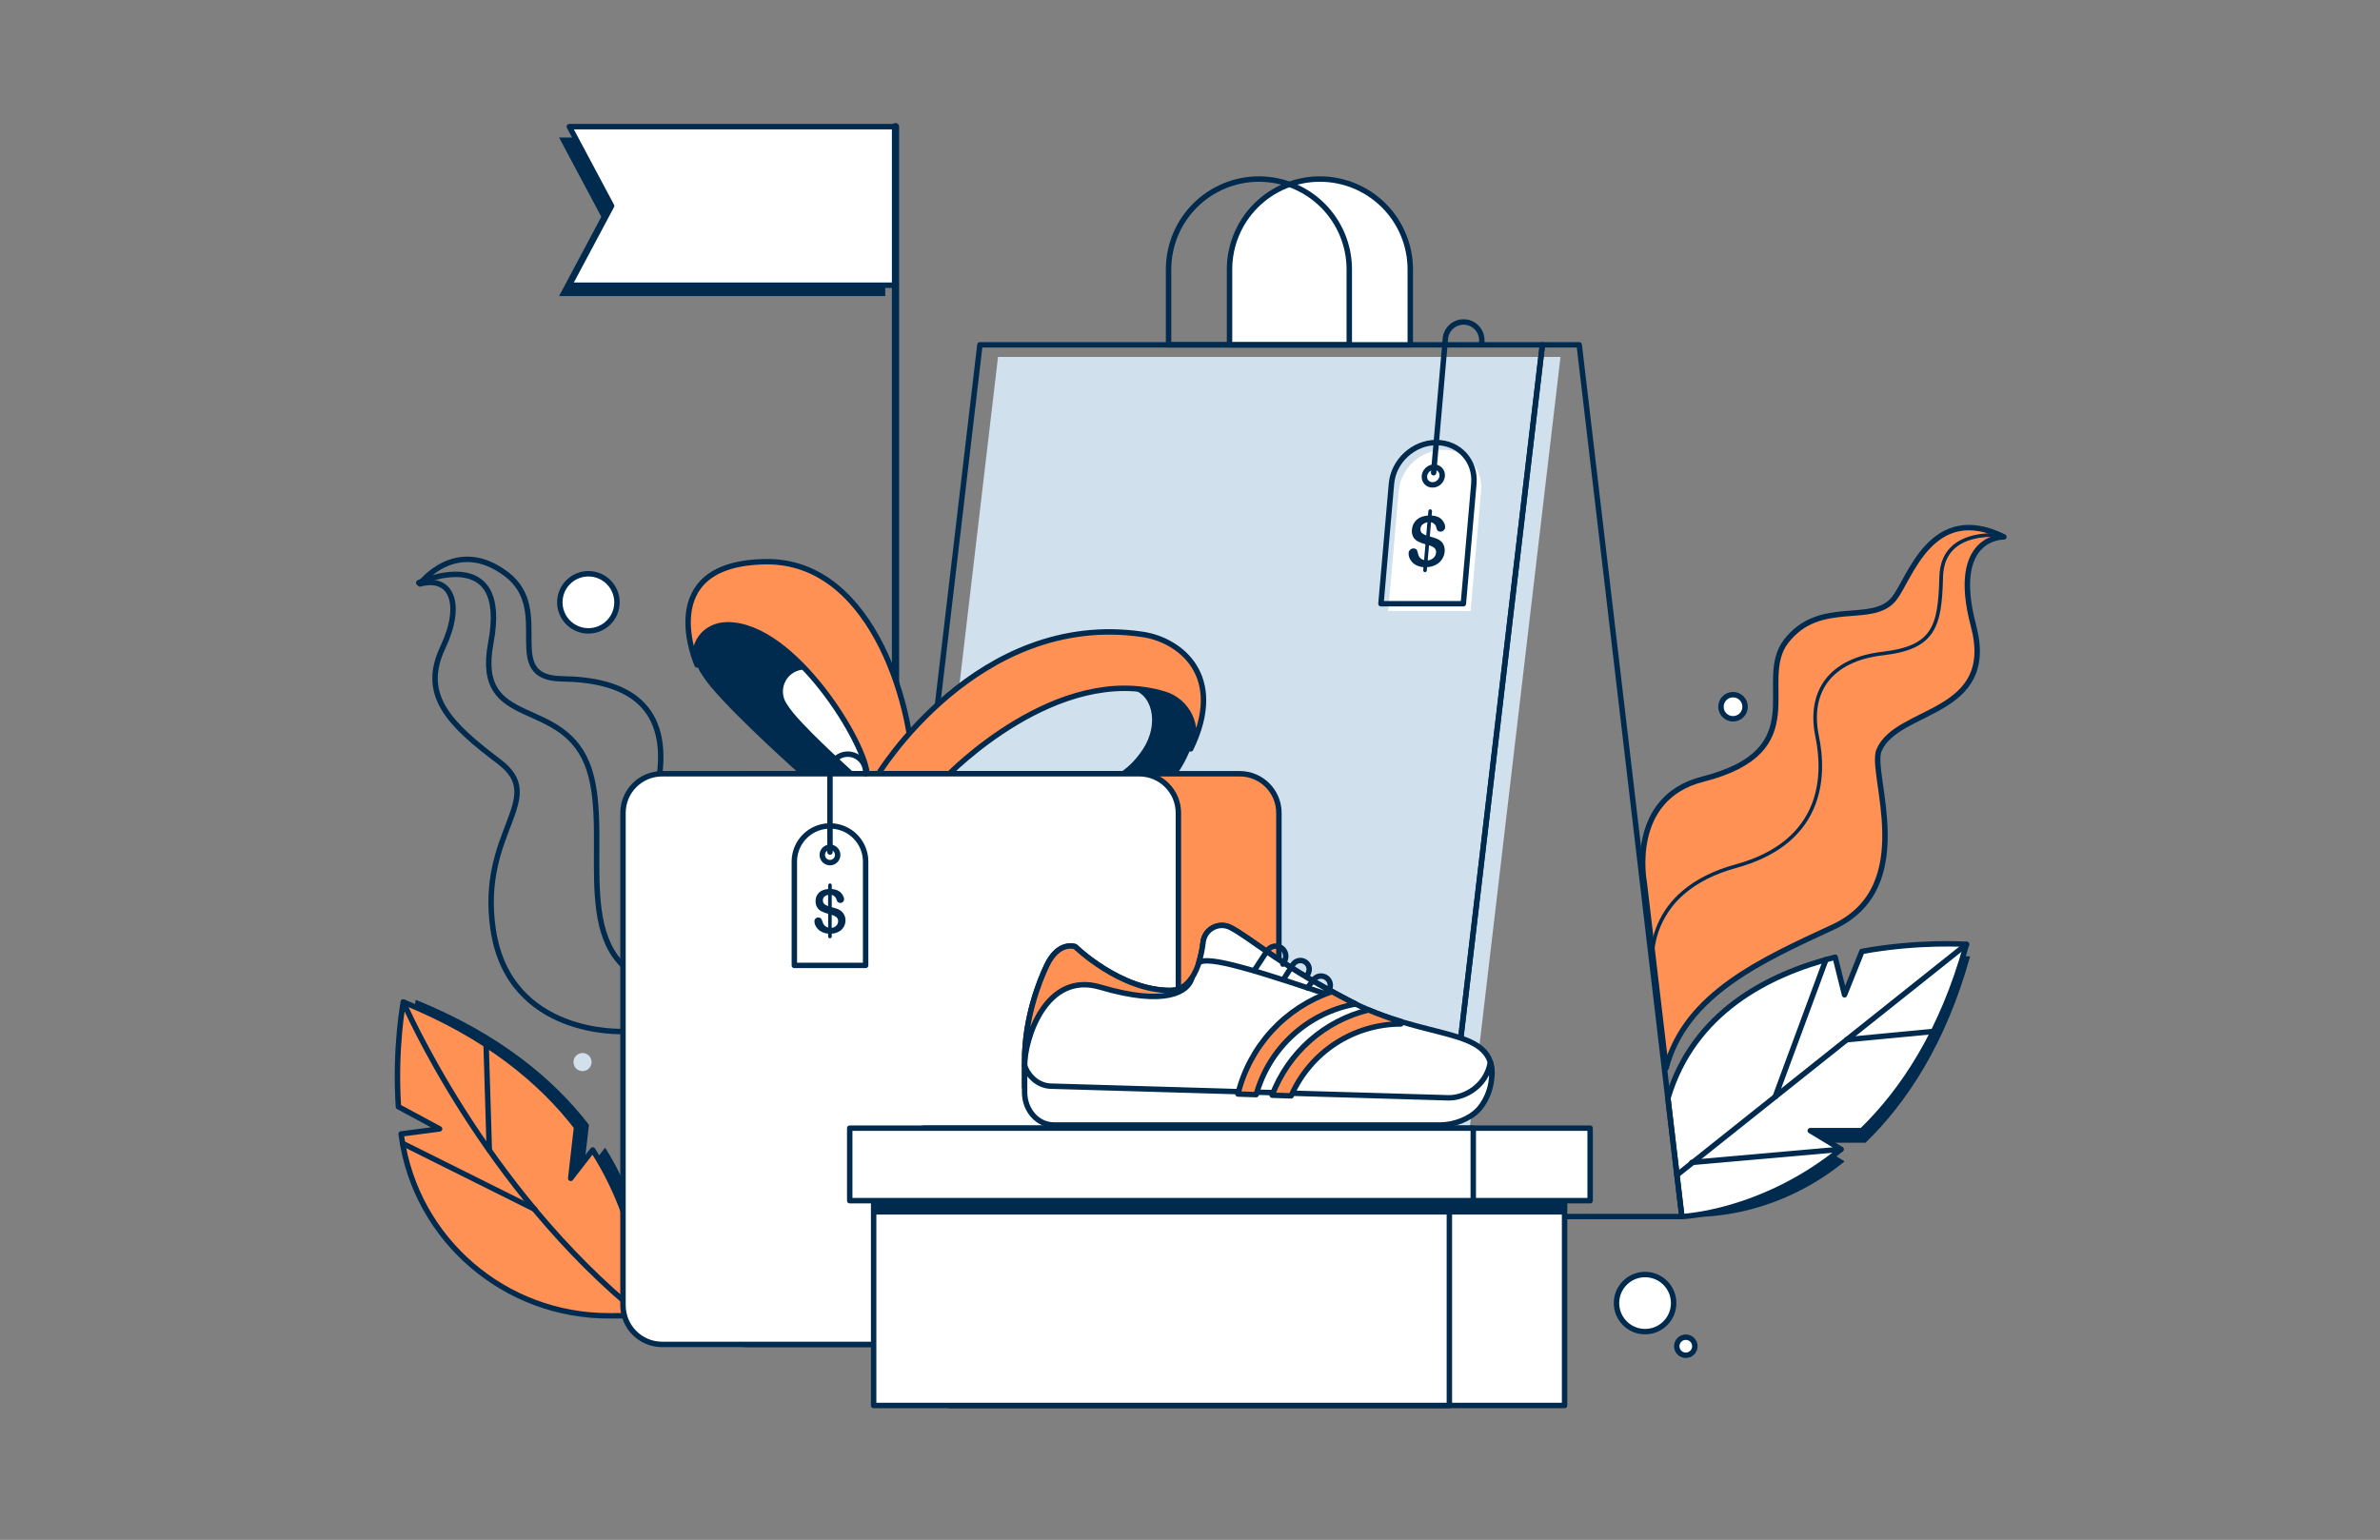 <svg width="632" height="409" viewBox="0 0 632 409" fill="none" xmlns="http://www.w3.org/2000/svg">
    <rect x="0" y="0" width="632" height="409" fill="#808080" stroke="none"/>
    <g clip-path="url(#clip0_78_1111)">
        <path d="M110.394 265.55C132.584 274.525 147.022 286.599 156.391 298.753L154.832 312.379L160.677 304.835C175.254 327.564 170.363 349.125 170.363 349.125L164.792 349.091C137.249 348.928 113.827 328.71 109.925 301.446C109.882 301.157 109.844 300.869 109.805 300.581L120.018 299.243L109.087 293.343C108.068 277.898 110.394 265.55 110.394 265.55Z" fill="#002A4E"/>
        <path d="M107.098 266.141C129.29 275.116 143.726 287.19 153.105 299.356L151.548 312.979L157.39 305.436C171.97 328.164 170.336 349.454 170.336 349.454L161.775 349.48C134.162 349.571 110.552 329.382 106.639 302.049C106.598 301.758 106.557 301.47 106.519 301.181L116.734 299.843L105.801 293.948C104.775 278.489 107.098 266.141 107.098 266.141Z" fill="#FF9155" stroke="#002A4E" stroke-width="1.441" stroke-linecap="round" stroke-linejoin="round"/>
        <path d="M106.886 303.677L142.013 321.195" stroke="#002A4E" stroke-width="1.441" stroke-linecap="round" stroke-linejoin="round"/>
        <path d="M129.932 305.407L129.086 277.487" stroke="#002A4E" stroke-width="1.441" stroke-linecap="round" stroke-linejoin="round"/>
        <path d="M107.098 266.141C107.098 266.141 128.298 315.576 170.337 349.454" stroke="#002A4E" stroke-width="1.441" stroke-linecap="round" stroke-linejoin="round"/>
        <path d="M532.131 142.602C532.131 142.602 517.666 142.155 524.047 166.192C530.427 190.23 503.718 187.861 498.945 199.33C496.394 205.463 509.806 235.559 486.83 246.204C467.943 254.956 447.593 264 442.423 283.661L436.622 234.37C436.622 234.37 432.189 212.029 452.145 206.953C482.066 199.33 466.079 181.029 474.268 170.363C483.265 158.664 497.29 166.313 503.031 158.923C507.243 153.513 512.934 133.144 532.131 142.602Z" fill="#FF9155" stroke="#002A4E" stroke-width="1.441" stroke-linecap="round" stroke-linejoin="round"/>
        <path d="M532.085 142.602C531.791 142.604 531.497 142.625 531.206 142.664C529.005 142.479 523.05 142.321 519.293 145.468C517.167 147.25 516.047 149.845 515.968 153.179C515.802 160.132 515.278 164.797 513.085 168.074C510.825 171.463 506.882 173.255 499.899 174.067C493.172 174.848 488.127 177.359 485.245 181.325C482.602 184.974 481.836 189.872 483.001 195.498C484.046 200.543 484.646 207.991 481.576 214.921C478.227 222.469 471.316 227.726 461.032 230.536C455.463 232.062 450.853 234.366 447.338 237.383C444.603 239.697 442.44 242.613 441.018 245.902C438.652 251.41 439.243 256.145 439.25 256.193H439.19L438.556 250.81C438.875 248.988 439.405 247.211 440.136 245.512C441.618 242.093 443.871 239.062 446.719 236.657C450.351 233.549 455.086 231.178 460.794 229.616C484.108 223.231 484.135 205.624 482.076 195.695C480.856 189.807 481.687 184.645 484.478 180.772C487.503 176.58 492.8 173.935 499.791 173.121C506.467 172.345 510.202 170.678 512.283 167.547C514.334 164.468 514.829 159.942 514.993 153.165C515.079 149.542 516.314 146.705 518.663 144.74C520.105 143.539 522.793 142.013 527.343 141.686C528.202 141.625 529.064 141.608 529.925 141.634C530.636 141.91 531.35 142.227 532.085 142.602Z" fill="#002A4E"/>
        <path d="M165.436 273.958C165.436 273.958 135.229 275.4 130.967 246.963C127.039 220.764 145.653 212.211 132.57 202.319C119.487 192.426 111.552 184.741 117.572 172.006C123.097 160.304 119.806 152.86 111.508 155.094C111.508 155.094 121.118 142.244 134.59 152.588C147.142 162.219 132.702 180.083 149.268 180.301C165.436 180.515 177.563 186.432 175.156 205.766C174.233 213.155 168.861 223.565 177.616 234.656C189.87 250.185 165.436 273.958 165.436 273.958Z" stroke="#002A4E" stroke-width="1.441" stroke-linecap="round" stroke-linejoin="round"/>
        <path d="M111.189 154.772C111.189 154.772 135.44 143.767 130.336 170.74C125.817 194.615 149.987 184.292 156.502 204.539C162.565 223.38 149.922 255.338 175.3 261.551" stroke="#002A4E" stroke-width="1.441" stroke-linecap="round" stroke-linejoin="round"/>
        <path d="M523.151 254.028C516.756 277.09 506.402 292.809 495.38 303.516H481.665L489.833 308.465C468.909 325.521 446.932 323.119 446.932 323.119L443.874 294.892C450.618 272.221 470.245 261.98 488.279 257.437L490.77 267.433L495.387 255.902C510.62 253.123 523.151 254.028 523.151 254.028Z" fill="#002A4E"/>
        <path d="M522.19 250.822C515.795 273.884 505.439 289.605 494.419 300.309H480.704L488.872 305.26C467.948 322.317 446.611 323.122 446.611 323.122L442.911 291.69C449.657 269.019 469.281 258.79 487.318 254.233L489.807 264.229L494.426 252.698C509.657 249.916 522.19 250.822 522.19 250.822Z" fill="white" stroke="#002A4E" stroke-width="1.441" stroke-linecap="round" stroke-linejoin="round"/>
        <path d="M445.306 312.088L522.19 250.821" stroke="#002A4E" stroke-width="1.441" stroke-linecap="round" stroke-linejoin="round"/>
        <path d="M484.872 254.877L471.405 291.289" stroke="#002A4E" stroke-width="1.441" stroke-linecap="round" stroke-linejoin="round"/>
        <path d="M490.405 276.149L513.417 273.958" stroke="#002A4E" stroke-width="1.441" stroke-linecap="round" stroke-linejoin="round"/>
        <path d="M449.265 308.746L488.865 305.255" stroke="#002A4E" stroke-width="1.441" stroke-linecap="round" stroke-linejoin="round"/>
        <path d="M148.459 78.64H235.074V36.52H148.459L159.68 57.581L148.459 78.64Z" fill="#002A4E"/>
        <path d="M151.183 75.755H237.801V33.635H151.183L162.404 54.696L151.183 75.755Z" fill="white" stroke="#002A4E" stroke-width="1.441" stroke-linecap="round" stroke-linejoin="round"/>
        <path d="M237.798 33.635V205.384" stroke="#002A4E" stroke-width="1.922" stroke-linecap="round" stroke-linejoin="round"/>
        <path d="M414.386 94.795L387.513 323.117H238.149L265.019 94.795H414.386Z" fill="#D1E0ED"/>
        <path d="M446.603 323.117H382.329L409.576 91.589H419.356L446.603 323.117Z" stroke="#002A4E" stroke-width="1.441" stroke-linecap="round" stroke-linejoin="round"/>
        <path d="M409.576 91.589L382.329 323.117H232.963L260.212 91.589H409.576Z" stroke="#002A4E" stroke-width="1.441" stroke-linecap="round" stroke-linejoin="round"/>
        <path d="M350.499 47.557C356.862 47.557 362.965 50.085 367.465 54.584C371.965 59.084 374.493 65.187 374.493 71.551V91.589H326.497V71.551C326.497 68.399 327.118 65.279 328.324 62.367C329.53 59.456 331.298 56.81 333.527 54.582C335.756 52.354 338.402 50.586 341.314 49.381C344.226 48.176 347.347 47.556 350.499 47.557Z" fill="white" stroke="#002A4E" stroke-width="1.441" stroke-linecap="round" stroke-linejoin="round"/>
        <path d="M334.302 47.557C340.666 47.557 346.769 50.085 351.269 54.584C355.768 59.084 358.296 65.187 358.296 71.551V91.589H310.308V71.551C310.308 65.187 312.836 59.084 317.335 54.584C321.835 50.085 327.938 47.557 334.302 47.557Z" stroke="#002A4E" stroke-width="1.441" stroke-linecap="round" stroke-linejoin="round"/>
        <path d="M390.512 162.274H368.634L371.42 130.407C371.949 124.366 377.275 119.467 383.319 119.467C389.361 119.467 393.829 124.366 393.301 130.407L390.512 162.274Z" fill="white"/>
        <path d="M388.59 160.35H366.709L369.498 128.483C370.027 122.441 375.353 117.543 381.395 117.543C387.437 117.543 391.905 122.441 391.376 128.483L388.59 160.35Z" stroke="#002A4E" stroke-width="1.441" stroke-linecap="round" stroke-linejoin="round"/>
        <path d="M382.172 128.063C383.157 127.121 383.255 125.626 382.391 124.724C381.528 123.822 380.03 123.855 379.046 124.797C378.062 125.739 377.964 127.234 378.827 128.136C379.69 129.038 381.188 129.005 382.172 128.063Z" stroke="#002A4E" stroke-width="1.441" stroke-linecap="round" stroke-linejoin="round"/>
        <path d="M380.693 125.557L383.816 89.943C383.921 88.735 384.476 87.61 385.37 86.791C386.264 85.972 387.432 85.517 388.645 85.518C389.281 85.517 389.912 85.642 390.5 85.886C391.088 86.129 391.623 86.486 392.073 86.936C392.523 87.386 392.88 87.92 393.124 88.508C393.367 89.096 393.493 89.727 393.493 90.363V91.591" stroke="#002A4E" stroke-width="1.441" stroke-linecap="round" stroke-linejoin="round"/>
        <path d="M379.247 148.848C379.805 148.76 380.322 148.503 380.729 148.112C381.082 147.77 381.299 147.312 381.342 146.822C381.377 146.603 381.361 146.379 381.295 146.167C381.229 145.954 381.116 145.76 380.962 145.6C380.565 145.262 380.098 145.016 379.595 144.879L378.471 144.543C377.79 144.361 377.13 144.109 376.501 143.791C375.989 143.524 375.564 143.117 375.276 142.616C374.964 142.012 374.846 141.327 374.94 140.653C375.001 139.674 375.437 138.756 376.158 138.09C376.88 137.422 377.873 137.035 379.137 136.927H380.29C380.852 136.973 381.403 137.107 381.923 137.326C382.372 137.527 382.762 137.84 383.057 138.234C383.29 138.523 383.475 138.847 383.605 139.195C383.719 139.48 383.768 139.787 383.749 140.094C383.722 140.397 383.578 140.679 383.348 140.879C383.123 141.093 382.824 141.212 382.514 141.211C381.921 141.211 381.553 140.891 381.445 140.25C381.396 139.898 381.245 139.568 381.012 139.301C380.779 139.033 380.473 138.838 380.131 138.741L378.98 138.705C378.531 138.822 378.109 139.026 377.738 139.306C377.577 139.447 377.447 139.62 377.357 139.814C377.266 140.007 377.217 140.218 377.212 140.432C377.179 140.625 377.189 140.822 377.242 141.01C377.294 141.198 377.389 141.371 377.517 141.518C377.854 141.818 378.249 142.045 378.678 142.186L379.802 142.522C380.534 142.729 381.115 142.917 381.546 143.087C381.973 143.243 382.362 143.487 382.69 143.803C383.036 144.137 383.298 144.549 383.454 145.004C383.618 145.494 383.676 146.013 383.624 146.527C383.564 147.217 383.339 147.883 382.968 148.468C382.578 149.082 382.042 149.589 381.407 149.943C380.699 150.339 379.912 150.572 379.103 150.625L377.947 150.644C377.318 150.585 376.704 150.416 376.134 150.145C375.658 149.913 375.234 149.586 374.889 149.184C374.586 148.839 374.355 148.437 374.207 148.002C374.076 147.616 374.025 147.207 374.058 146.801C374.089 146.496 374.235 146.216 374.466 146.015C374.703 145.787 375.019 145.661 375.348 145.664C375.587 145.655 375.823 145.722 376.021 145.857C376.2 145.985 376.323 146.176 376.364 146.392C376.452 146.779 376.562 147.16 376.693 147.533C376.797 147.807 376.961 148.053 377.174 148.254C377.441 148.493 377.761 148.665 378.108 148.754L379.247 148.848Z" fill="#002A4E"/>
        <path d="M378.406 151.971H378.365C378.302 151.966 378.241 151.948 378.185 151.919C378.129 151.889 378.079 151.85 378.039 151.801C377.998 151.753 377.967 151.697 377.948 151.636C377.929 151.576 377.923 151.513 377.928 151.45L379.305 135.707C379.31 135.644 379.328 135.583 379.357 135.527C379.387 135.471 379.427 135.421 379.475 135.38C379.524 135.339 379.58 135.308 379.64 135.289C379.701 135.27 379.764 135.263 379.827 135.269C379.89 135.274 379.952 135.292 380.008 135.322C380.064 135.351 380.114 135.391 380.155 135.439C380.195 135.488 380.226 135.544 380.245 135.604C380.264 135.665 380.271 135.728 380.266 135.791L378.889 151.534C378.878 151.654 378.823 151.766 378.733 151.847C378.644 151.928 378.527 151.972 378.406 151.971Z" fill="#002A4E"/>
        <path d="M230.272 205.992H212.831C212.831 205.992 196.075 191.153 188.753 182.401C187.753 181.198 186.84 179.925 186.019 178.594C182.622 173.085 186.547 165.981 193.019 165.945H193.207C210.909 165.945 230.282 198.014 230.272 205.992Z" fill="#002A4E"/>
        <path d="M239.888 205.992H227.617C227.617 205.992 215.832 195.554 210.683 189.394C209.98 188.548 209.338 187.653 208.762 186.716C208.22 185.835 207.922 184.826 207.899 183.792C207.875 182.759 208.127 181.737 208.628 180.833C209.129 179.929 209.861 179.174 210.75 178.645C211.639 178.117 212.652 177.835 213.686 177.827H213.807C226.265 177.818 239.896 200.38 239.888 205.992Z" fill="white"/>
        <path d="M203.409 149.191C232.766 148.884 242.978 190.835 242.327 205.992H230.272C230.272 198.013 210.909 165.945 193.207 165.945C186.927 165.945 183.227 171.54 185.12 176.606C185.12 176.606 172.953 149.511 203.409 149.191Z" fill="#FF9155" stroke="#002A4E" stroke-width="1.441" stroke-linecap="round" stroke-linejoin="round"/>
        <path d="M316.191 198.903C318.653 193.003 315.338 186.204 309.198 184.352C280.726 175.764 251.614 205.992 251.614 205.992H232.963C232.963 205.992 259.412 161.955 303.447 168.502C313.087 169.933 325.755 179.218 316.191 198.903Z" fill="#FF9155" stroke="#002A4E" stroke-width="1.441" stroke-linecap="round" stroke-linejoin="round"/>
        <path d="M316.145 199.003C314.822 202.097 313.203 204.995 312.061 205.992H295.872C295.872 205.992 299.749 204.68 303.492 199.003C308.04 192.111 305.935 183.58 299.701 182.997C302.901 183.095 306.087 183.412 309.205 184.351C315.372 186.216 318.692 193.079 316.145 199.003Z" fill="#002A4E"/>
        <path d="M329.214 205.511H198.432C192.691 205.511 188.037 210.165 188.037 215.906V346.688C188.037 352.429 192.691 357.083 198.432 357.083H329.214C334.955 357.083 339.609 352.429 339.609 346.688V215.906C339.609 210.165 334.955 205.511 329.214 205.511Z" fill="#FF9155" stroke="#002A4E" stroke-width="1.441" stroke-linecap="round" stroke-linejoin="round"/>
        <path d="M302.519 205.511H175.831C170.09 205.511 165.436 210.165 165.436 215.906V346.688C165.436 352.429 170.09 357.083 175.831 357.083H302.519C308.26 357.083 312.914 352.429 312.914 346.688V215.906C312.914 210.165 308.26 205.511 302.519 205.511Z" fill="white" stroke="#002A4E" stroke-width="1.441" stroke-linecap="round" stroke-linejoin="round"/>
        <path d="M228.374 223.91C227.051 222.587 225.365 221.685 223.529 221.319C221.693 220.954 219.79 221.141 218.061 221.857C216.331 222.573 214.853 223.786 213.813 225.343C212.773 226.899 212.218 228.729 212.219 230.601V258.17H231.146V230.601C231.148 229.358 230.904 228.127 230.428 226.979C229.953 225.831 229.255 224.788 228.374 223.91ZM221.684 230.877C221.279 230.878 220.884 230.758 220.547 230.534C220.211 230.309 219.948 229.99 219.793 229.617C219.638 229.243 219.597 228.832 219.676 228.435C219.755 228.039 219.949 227.674 220.235 227.388C220.521 227.102 220.885 226.907 221.282 226.828C221.678 226.749 222.089 226.789 222.463 226.944C222.837 227.099 223.156 227.361 223.381 227.697C223.606 228.033 223.726 228.428 223.726 228.833C223.726 229.102 223.674 229.368 223.572 229.616C223.469 229.865 223.319 230.09 223.129 230.281C222.94 230.471 222.715 230.622 222.466 230.725C222.218 230.828 221.952 230.882 221.684 230.882V230.877Z" fill="white"/>
        <path d="M227.091 222.147C225.768 220.823 224.081 219.921 222.244 219.556C220.408 219.191 218.504 219.378 216.775 220.095C215.045 220.813 213.567 222.027 212.527 223.584C211.488 225.142 210.934 226.973 210.936 228.845V256.414H229.864V228.845C229.866 227.601 229.623 226.369 229.147 225.219C228.671 224.069 227.973 223.026 227.091 222.147ZM220.401 229.114C219.997 229.114 219.602 228.994 219.266 228.77C218.931 228.546 218.669 228.227 218.514 227.853C218.36 227.48 218.319 227.07 218.398 226.674C218.477 226.278 218.671 225.914 218.957 225.628C219.243 225.343 219.606 225.148 220.003 225.069C220.399 224.991 220.809 225.031 221.182 225.186C221.555 225.34 221.874 225.602 222.099 225.938C222.323 226.273 222.443 226.668 222.443 227.072C222.443 227.341 222.391 227.606 222.288 227.855C222.186 228.103 222.035 228.328 221.846 228.518C221.656 228.708 221.431 228.859 221.183 228.962C220.935 229.065 220.669 229.119 220.401 229.119V229.114Z" stroke="#002A4E" stroke-width="1.441" stroke-linecap="round" stroke-linejoin="round"/>
        <path d="M220.401 226.305V205.038C220.401 204.416 220.523 203.801 220.76 203.227C220.998 202.653 221.346 202.131 221.785 201.691C222.225 201.252 222.746 200.903 223.32 200.665C223.894 200.428 224.51 200.305 225.131 200.305C226.386 200.305 227.59 200.804 228.477 201.691C229.365 202.579 229.864 203.783 229.864 205.038V205.518" stroke="#002A4E" stroke-width="1.441" stroke-linecap="round" stroke-linejoin="round"/>
        <path d="M224.247 243.118C224.076 242.722 223.82 242.369 223.497 242.085C223.196 241.809 222.846 241.592 222.464 241.445C222.078 241.299 221.559 241.138 220.91 240.965H220.864V237.688H220.91C221.216 237.775 221.493 237.941 221.712 238.171C221.932 238.4 222.086 238.684 222.159 238.993C222.313 239.55 222.64 239.826 223.159 239.826C223.288 239.828 223.416 239.804 223.536 239.754C223.656 239.705 223.764 239.633 223.855 239.54C223.947 239.452 224.019 239.347 224.068 239.23C224.117 239.113 224.142 238.987 224.141 238.861C224.133 238.591 224.067 238.325 223.949 238.082C223.812 237.782 223.633 237.502 223.416 237.253C223.13 236.914 222.77 236.645 222.364 236.468C221.903 236.28 221.417 236.163 220.922 236.122H220.876V235.125C220.876 234.998 220.826 234.875 220.736 234.785C220.646 234.695 220.523 234.645 220.396 234.645C220.269 234.645 220.146 234.695 220.056 234.785C219.966 234.875 219.916 234.998 219.916 235.125V236.124C218.835 236.219 218.008 236.554 217.436 237.129C217.149 237.42 216.925 237.767 216.777 238.148C216.629 238.53 216.559 238.937 216.574 239.346C216.548 239.943 216.702 240.534 217.016 241.042C217.302 241.477 217.698 241.829 218.164 242.06C218.726 242.333 219.312 242.55 219.916 242.709V246.363C219.608 246.285 219.322 246.138 219.08 245.933C218.877 245.761 218.714 245.548 218.599 245.308C218.458 244.986 218.335 244.657 218.229 244.321C218.174 244.132 218.054 243.968 217.89 243.857C217.712 243.743 217.504 243.685 217.292 243.692C217.156 243.688 217.02 243.713 216.894 243.765C216.768 243.818 216.654 243.896 216.56 243.994C216.468 244.082 216.394 244.188 216.344 244.305C216.293 244.421 216.266 244.547 216.264 244.674C216.267 245.033 216.341 245.387 216.483 245.717C216.648 246.095 216.878 246.441 217.163 246.74C217.491 247.083 217.88 247.36 218.311 247.559C218.816 247.792 219.357 247.938 219.911 247.992V248.744C219.911 248.871 219.961 248.993 220.051 249.083C220.142 249.174 220.264 249.224 220.391 249.224C220.519 249.224 220.641 249.174 220.731 249.083C220.821 248.993 220.872 248.871 220.872 248.744V247.977H220.917C221.602 247.935 222.267 247.733 222.858 247.386C223.381 247.082 223.809 246.64 224.098 246.108C224.378 245.593 224.523 245.014 224.518 244.427C224.52 243.976 224.427 243.53 224.247 243.118ZM218.851 240.091C218.622 239.822 218.498 239.479 218.503 239.125C218.507 238.772 218.64 238.432 218.875 238.169C219.175 237.925 219.523 237.749 219.896 237.652V240.665C219.514 240.542 219.16 240.347 218.851 240.091ZM222.128 245.808C221.801 246.149 221.37 246.374 220.903 246.447H220.857V242.993H220.903C221.355 243.117 221.777 243.333 222.143 243.627C222.286 243.762 222.397 243.926 222.47 244.109C222.543 244.291 222.574 244.488 222.563 244.684C222.571 245.1 222.418 245.503 222.135 245.808H222.128Z" fill="#002A4E"/>
        <path d="M156.247 167.564C160.437 167.564 163.833 164.168 163.833 159.978C163.833 155.788 160.437 152.391 156.247 152.391C152.057 152.391 148.66 155.788 148.66 159.978C148.66 164.168 152.057 167.564 156.247 167.564Z" fill="white" stroke="#002A4E" stroke-width="1.441" stroke-linecap="round" stroke-linejoin="round"/>
        <path d="M436.843 353.691C441.033 353.691 444.429 350.295 444.429 346.105C444.429 341.915 441.033 338.518 436.843 338.518C432.653 338.518 429.256 341.915 429.256 346.105C429.256 350.295 432.653 353.691 436.843 353.691Z" fill="white" stroke="#002A4E" stroke-width="1.441" stroke-linecap="round" stroke-linejoin="round"/>
        <path d="M460.198 190.915C461.968 190.915 463.403 189.48 463.403 187.71C463.403 185.94 461.968 184.505 460.198 184.505C458.428 184.505 456.993 185.94 456.993 187.71C456.993 189.48 458.428 190.915 460.198 190.915Z" fill="white" stroke="#002A4E" stroke-width="1.441" stroke-linecap="round" stroke-linejoin="round"/>
        <path d="M447.663 359.968C448.991 359.968 450.067 358.892 450.067 357.563C450.067 356.235 448.991 355.159 447.663 355.159C446.335 355.159 445.258 356.235 445.258 357.563C445.258 358.892 446.335 359.968 447.663 359.968Z" fill="white" stroke="#002A4E" stroke-width="1.441" stroke-linecap="round" stroke-linejoin="round"/>
        <path d="M154.685 284.495C156.014 284.495 157.09 283.418 157.09 282.09C157.09 280.762 156.014 279.685 154.685 279.685C153.357 279.685 152.281 280.762 152.281 282.09C152.281 283.418 153.357 284.495 154.685 284.495Z" fill="#D1E0ED"/>
        <path d="M415.469 318.903H252.003V373.303H415.469V318.903Z" fill="white" stroke="#002A4E" stroke-width="1.441" stroke-linecap="round" stroke-linejoin="round"/>
        <path d="M384.876 318.903H231.992V373.303H384.876V318.903Z" fill="white" stroke="#002A4E" stroke-width="1.441" stroke-linecap="round" stroke-linejoin="round"/>
        <path d="M416.01 303.331H231.574V322.59H416.01V303.331Z" fill="#002A4E"/>
        <path d="M422.256 299.644H245.217V318.903H422.256V299.644Z" fill="white" stroke="#002A4E" stroke-width="1.441" stroke-linecap="round" stroke-linejoin="round"/>
        <path d="M391.22 299.644H225.643V318.903H391.22V299.644Z" fill="white" stroke="#002A4E" stroke-width="1.441" stroke-linecap="round" stroke-linejoin="round"/>
        <path d="M396.227 285.162C396.114 286.484 393.733 292.783 393.733 292.783L272.072 288.663V281.871C272.072 270.489 275.94 260.659 277.989 256.39C281.148 249.798 285.523 251.441 285.523 251.441C285.523 251.441 297.422 263.071 310.767 263.071C313.339 263.071 315.184 261.709 316.498 259.727C317.287 258.498 317.9 257.165 318.322 255.768C318.878 253.948 319.268 252.082 319.489 250.192C319.589 249.392 319.88 248.628 320.338 247.964C320.795 247.301 321.406 246.757 322.119 246.38C322.831 246.003 323.624 245.803 324.43 245.797C325.236 245.792 326.032 245.981 326.749 246.348C331.989 249.041 338.35 255.069 355.375 264.269C356.23 264.734 357.111 265.204 358.018 265.68C378.74 276.572 396.006 272.517 396.227 285.162Z" fill="white" stroke="#002A4E" stroke-width="1.441" stroke-linecap="round" stroke-linejoin="round"/>
        <path d="M382.545 298.8C386.07 298.8 390.365 297.205 392.674 294.625C394.982 292.045 396.921 287.337 395.837 282.277H395.741C394.579 288.523 388.976 291.586 384.763 291.586L279.287 288.492C276.015 288.492 273.216 286.234 272.08 283.036V290.121C272.08 294.926 275.556 298.8 279.846 298.8H382.545Z" fill="white" stroke="#002A4E" stroke-width="1.441" stroke-linecap="round" stroke-linejoin="round"/>
        <path d="M316.501 259.727C315.576 263.419 309.58 267.352 292.182 262.191C277.694 257.894 272.072 275.95 272.072 283.036V281.869C272.072 270.487 275.94 260.656 277.989 256.387C281.148 249.796 285.523 251.439 285.523 251.439C285.523 251.439 297.422 263.068 310.767 263.068C313.339 263.068 315.184 261.706 316.498 259.724L316.501 259.727Z" fill="#FF9155" stroke="#002A4E" stroke-width="1.441" stroke-linecap="round" stroke-linejoin="round"/>
        <path d="M360.009 266.693C333.661 257.682 320.474 253.603 318.322 255.765C318.878 253.945 319.268 252.079 319.489 250.189C319.589 249.389 319.88 248.625 320.338 247.962C320.795 247.298 321.406 246.755 322.119 246.378C322.831 246 323.624 245.801 324.43 245.795C325.236 245.789 326.032 245.978 326.749 246.346C332.001 249.048 340.747 257.058 360.009 266.693Z" fill="white" stroke="#002A4E" stroke-width="1.441" stroke-linecap="round" stroke-linejoin="round"/>
        <path d="M333.106 257.687L336.522 252.494C336.721 252.19 336.98 251.93 337.283 251.73C337.586 251.53 337.926 251.393 338.284 251.329C338.641 251.264 339.008 251.273 339.361 251.355C339.715 251.437 340.049 251.589 340.342 251.804C340.866 252.187 341.234 252.749 341.375 253.383C341.516 254.018 341.421 254.682 341.108 255.251L340.654 256.083" stroke="#002A4E" stroke-width="1.441" stroke-linecap="round" stroke-linejoin="round"/>
        <path d="M340.94 259.955L343.359 256.164C343.533 255.899 343.759 255.672 344.024 255.497C344.288 255.322 344.586 255.203 344.898 255.146C345.21 255.09 345.53 255.097 345.839 255.169C346.148 255.24 346.44 255.374 346.696 255.561C347.154 255.897 347.474 256.387 347.597 256.942C347.72 257.496 347.637 258.076 347.363 258.574L346.965 259.295" stroke="#002A4E" stroke-width="1.441" stroke-linecap="round" stroke-linejoin="round"/>
        <path d="M352.956 262.903C353.245 262.376 353.333 261.763 353.203 261.176C353.073 260.59 352.734 260.07 352.25 259.715C351.979 259.517 351.67 259.376 351.343 259.301C351.016 259.226 350.677 259.218 350.347 259.277C350.017 259.337 349.702 259.463 349.422 259.648C349.142 259.834 348.903 260.074 348.718 260.354L347.188 262.36" stroke="#002A4E" stroke-width="1.441" stroke-linecap="round" stroke-linejoin="round"/>
        <path d="M359.961 266.669C353.744 267.794 347.971 270.65 343.304 274.908C338.637 279.166 335.265 284.655 333.577 290.743L328.721 290.579C330.263 284.307 333.363 278.525 337.735 273.771C342.107 269.016 347.608 265.442 353.73 263.38C354.268 263.677 354.816 263.975 355.375 264.276C356.23 264.741 357.111 265.211 358.018 265.687C358.666 266.03 359.317 266.354 359.961 266.669Z" fill="#FF9155" stroke="#002A4E" stroke-width="1.441" stroke-linecap="round" stroke-linejoin="round"/>
        <path d="M371.994 271.333V271.969C365.808 271.976 359.757 273.786 354.582 277.177C349.408 280.569 345.334 285.395 342.859 291.065L337.814 290.892C339.922 285.321 343.356 280.347 347.818 276.401C352.28 272.455 357.636 269.655 363.423 268.243C366.224 269.424 369.085 270.455 371.994 271.333Z" fill="#FF9155" stroke="#002A4E" stroke-width="1.441" stroke-linecap="round" stroke-linejoin="round"/>
    </g>
    <defs>
        <clipPath id="clip0_78_1111">
            <rect width="632" height="407.27" fill="white" transform="translate(0 0.865)"/>
        </clipPath>
    </defs>
</svg>
